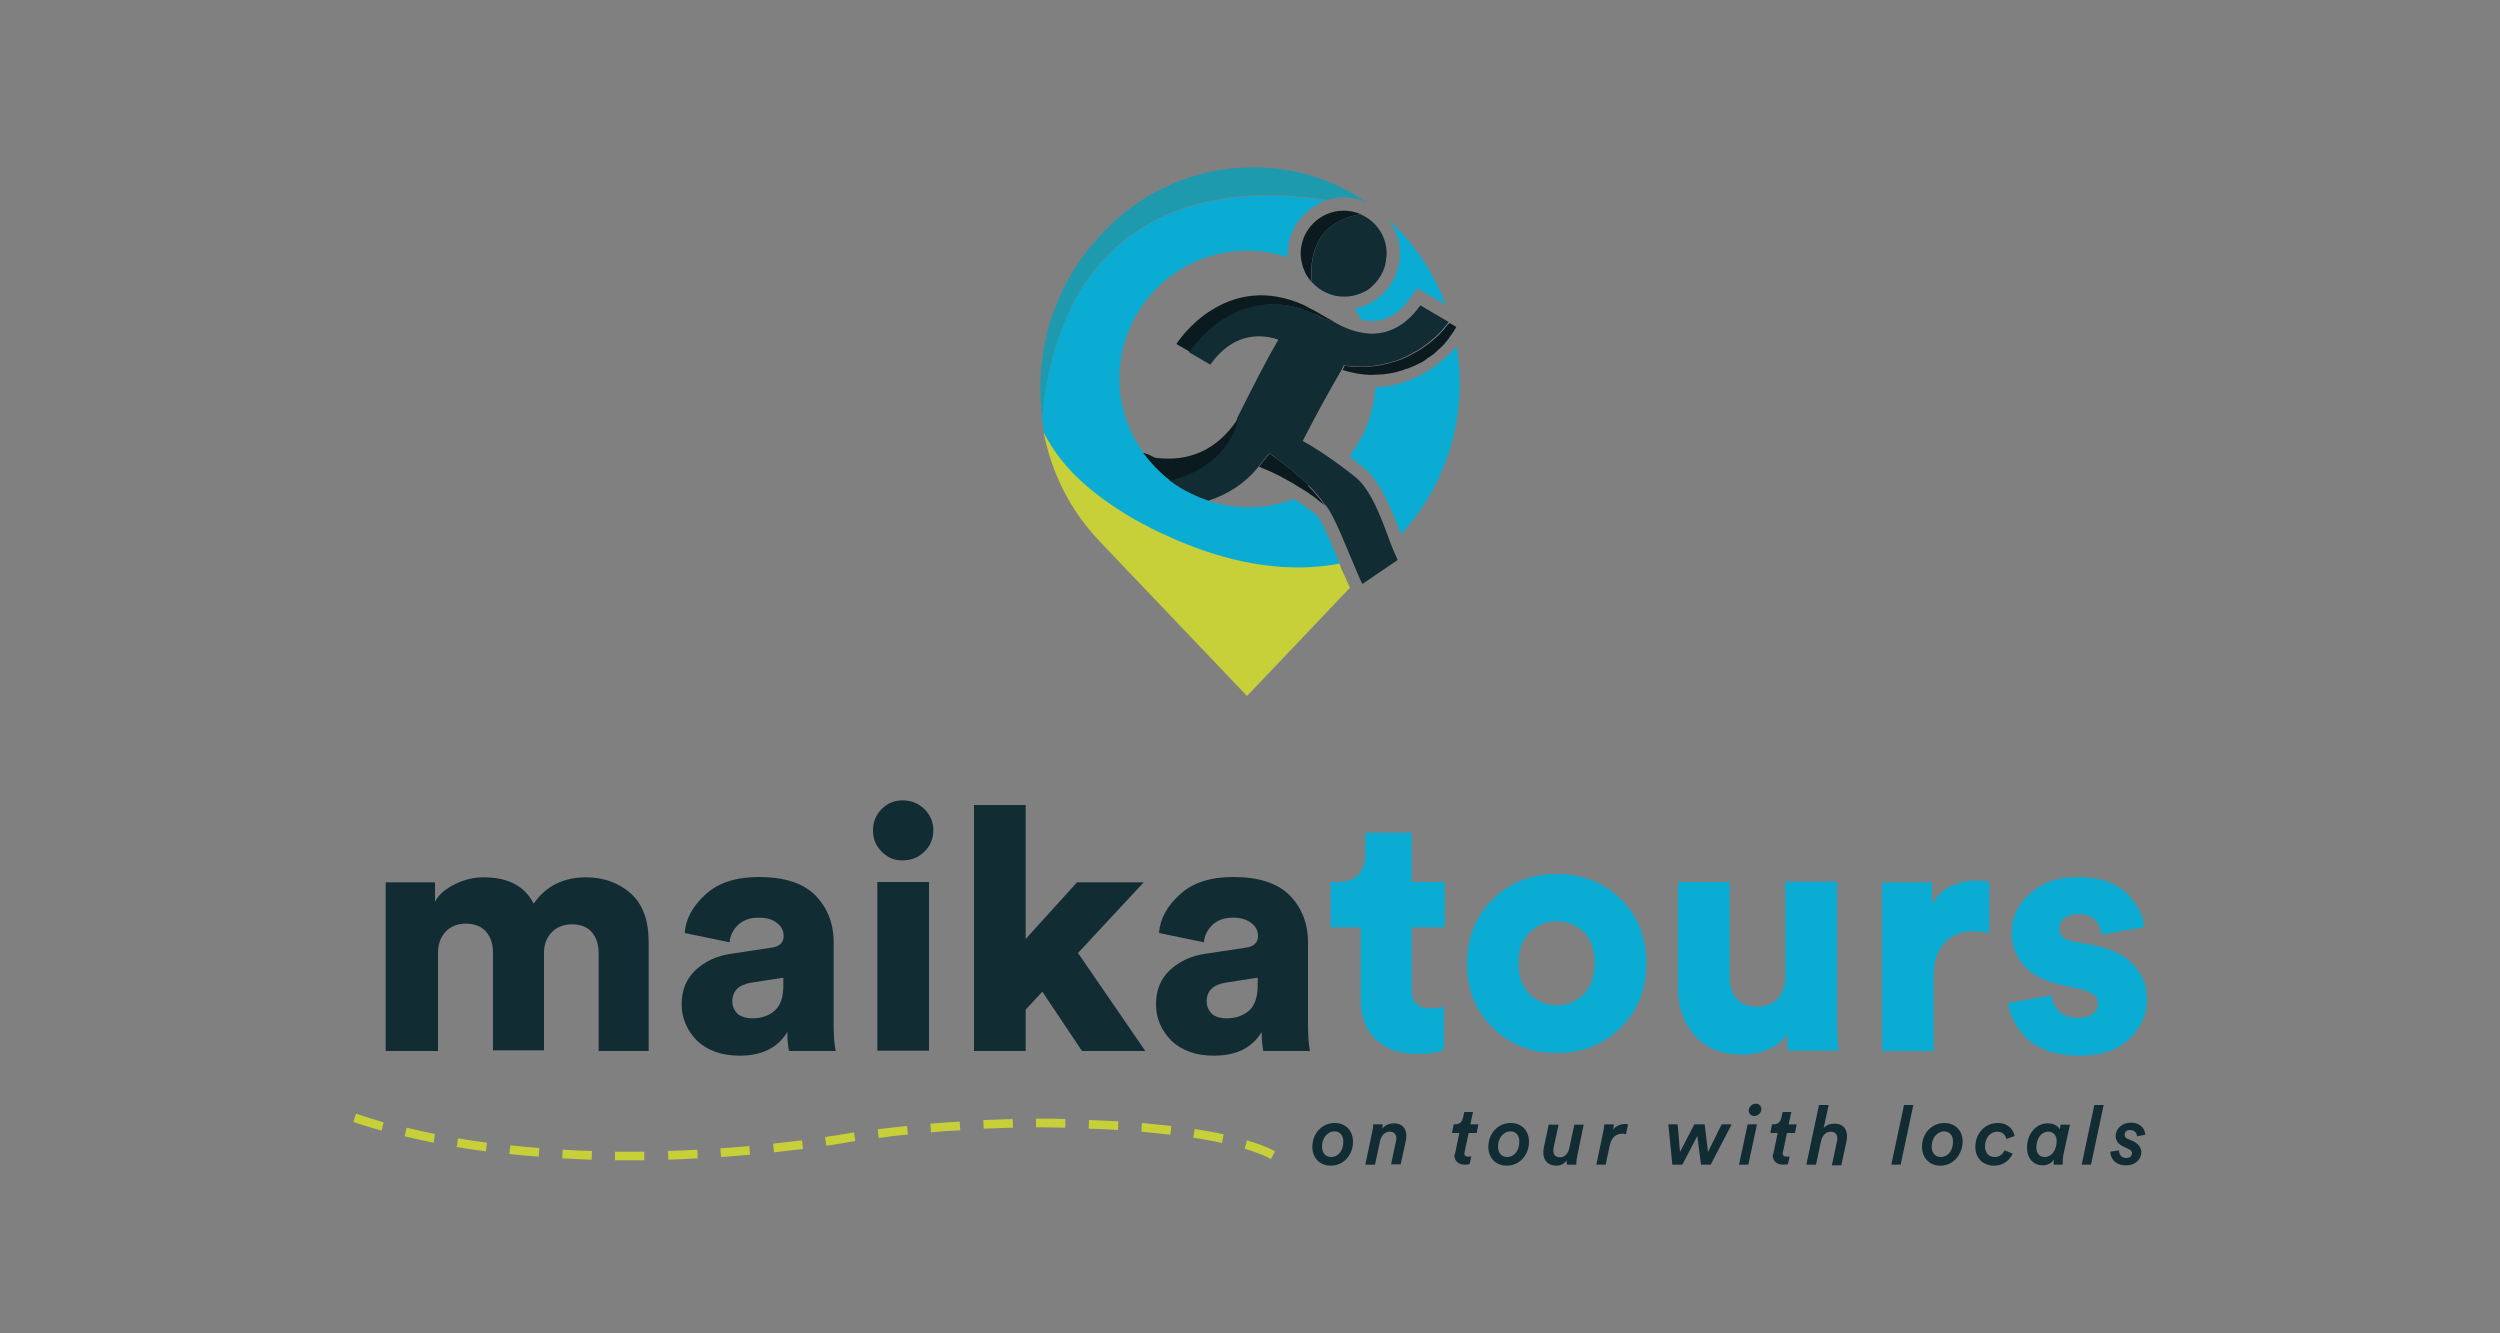<?xml version="1.0" encoding="utf-8"?>
<!-- Generator: Adobe Illustrator 21.0.0, SVG Export Plug-In . SVG Version: 6.00 Build 0)  -->
<svg version="1.1" id="Capa_1" xmlns="http://www.w3.org/2000/svg" xmlns:xlink="http://www.w3.org/1999/xlink" x="0px" y="0px"
	 viewBox="0 0 750 400" style="enable-background:new 0 0 750 400;" xml:space="preserve">
<rect x="0" y="0" width="750" height="400" fill="#808080" stroke="none"/>
<style type="text/css">
	.st0{fill:#C7CF39;}
	.st1{fill:#122C34;}
	.st2{fill:#0AACD4;}
	.st3{fill:none;}
	.st4{fill:#1E9AAF;}
	.st5{fill:#FFFFFF;}
	.st6{fill:#0A1A1E;}
</style>
<g>
	<g>
		<g>
			<path class="st0" d="M188.6,348.1c-1.4,0-2.7,0-4.1,0l0-2.6c2.9,0,5.8,0,8.8,0l0,2.6C191.8,348.1,190.2,348.1,188.6,348.1z
				 M177.5,347.9c-3-0.1-5.9-0.2-8.8-0.4l0.1-2.6c2.9,0.2,5.8,0.3,8.8,0.4L177.5,347.9z M200.5,347.9l-0.1-2.6
				c2.9-0.1,5.8-0.2,8.8-0.4l0.1,2.6C206.3,347.7,203.3,347.8,200.5,347.9z M381.3,347.7c-2-1.1-4.7-2.1-7.9-3.1l0.7-2.5
				c3.4,1,6.3,2.1,8.4,3.3L381.3,347.7z M216.3,347.1l-0.2-2.6c2.9-0.2,5.8-0.4,8.7-0.7l0.2,2.6
				C222.2,346.7,219.2,346.9,216.3,347.1z M161.6,347c-2.9-0.2-5.9-0.5-8.8-0.8l0.3-2.6c2.9,0.3,5.8,0.6,8.7,0.8L161.6,347z
				 M232.2,345.7l-0.3-2.6c2.9-0.3,5.8-0.7,8.7-1l0.3,2.6C238,345,235.1,345.4,232.2,345.7z M145.8,345.4c-3-0.4-5.9-0.8-8.8-1.3
				l0.4-2.6c2.8,0.5,5.7,0.9,8.7,1.3L145.8,345.4z M247.9,343.7l-0.4-2.6c2.3-0.3,4.6-0.7,7-1.1c0.6-0.1,1.1-0.2,1.7-0.3l0.4,2.6
				c-0.6,0.1-1.1,0.2-1.7,0.3C252.6,343,250.3,343.4,247.9,343.7z M366.6,342.9c-2.6-0.6-5.5-1.1-8.6-1.6l0.4-2.6
				c3.1,0.5,6.1,1,8.7,1.6L366.6,342.9z M130.1,342.8c-3-0.6-5.9-1.2-8.7-1.9l0.6-2.6c2.8,0.7,5.6,1.3,8.5,1.9L130.1,342.8z
				 M263.6,341.4l-0.3-2.6c2.9-0.4,5.8-0.7,8.8-1l0.3,2.6C269.4,340.6,266.4,341,263.6,341.4z M351.1,340.4
				c-2.8-0.3-5.7-0.6-8.7-0.9l0.2-2.6c3,0.3,6,0.6,8.8,0.9L351.1,340.4z M279.3,339.7l-0.2-2.6c2.9-0.2,5.9-0.5,8.8-0.6l0.2,2.6
				C285.1,339.2,282.2,339.4,279.3,339.7z M114.5,339.2c-2.9-0.8-5.8-1.7-8.5-2.6l0.8-2.5c2.7,0.9,5.5,1.8,8.3,2.6L114.5,339.2z
				 M335.4,339c-2.9-0.2-5.8-0.3-8.8-0.4l0.1-2.6c3,0.1,5.9,0.3,8.8,0.4L335.4,339z M295.1,338.6l-0.1-2.6c2.9-0.1,5.9-0.2,8.8-0.3
				l0.1,2.6C300.9,338.4,298,338.5,295.1,338.6z M319.6,338.3c-2.3,0-4.7-0.1-7.1-0.1l-1.7,0l0-2.6l1.7,0c2.4,0,4.8,0,7.1,0.1
				L319.6,338.3z"/>
		</g>
		<path class="st1" d="M264.5,255.5c-1.8-1.8-2.6-3.9-2.6-6.4c0-2.5,0.9-4.7,2.6-6.4c1.8-1.8,3.9-2.6,6.3-2.6c2.5,0,4.7,0.9,6.5,2.6
			c1.8,1.8,2.7,3.9,2.7,6.4c0,2.5-0.9,4.7-2.7,6.4c-1.8,1.8-4,2.6-6.5,2.6C268.4,258.2,266.3,257.3,264.5,255.5z"/>
		<g>
			<path class="st1" d="M131.2,315.3h-15.5v-50.6h14.8v5.8c1.2-2.2,3.2-3.9,6.1-5.3c2.8-1.4,5.7-2,8.5-2c7.3,0,12.3,2.6,15,7.9
				c3.7-5.3,8.9-7.9,15.7-7.9c5.3,0,9.7,1.6,13.4,4.8c3.6,3.2,5.4,8.1,5.4,14.5v32.8h-15v-29.4c0-2.5-0.7-4.6-2-6.2
				c-1.4-1.6-3.4-2.4-6-2.4c-2.6,0-4.7,0.9-6.2,2.5c-1.5,1.7-2.2,3.7-2.2,6.1v29.2h-15.3v-29.4c0-2.5-0.7-4.6-2.1-6.2
				c-1.4-1.6-3.4-2.4-6.1-2.4c-2.6,0-4.6,0.9-6.1,2.5c-1.5,1.7-2.2,3.8-2.2,6.2V315.3z"/>
			<path class="st1" d="M204.5,301.3c0-4.3,1.4-7.7,4.2-10.3c2.8-2.6,6.4-4.3,10.8-4.9l11.9-1.8c2.4-0.3,3.7-1.5,3.7-3.5
				c0-1.6-0.7-2.9-2-3.9c-1.3-1.1-3.1-1.6-5.5-1.6c-2.6,0-4.6,0.7-6.2,2.2c-1.5,1.5-2.4,3.2-2.5,5.2l-13.5-2.8
				c0.3-4.2,2.4-8.1,6.3-11.6c3.8-3.5,9.2-5.2,15.9-5.2c7.7,0,13.3,1.8,17,5.5c3.6,3.7,5.5,8.4,5.5,14.1v24.8c0,3.2,0.2,5.8,0.6,7.8
				h-14c-0.3-1.4-0.5-3.3-0.5-5.7c-2.9,4.8-7.7,7.1-14.3,7.1c-5.4,0-9.6-1.5-12.8-4.5C206.1,309.1,204.5,305.5,204.5,301.3z
				 M225.8,305.5c2.6,0,4.9-0.8,6.6-2.3c1.8-1.6,2.6-4.1,2.6-7.7v-2.2l-9.6,1.5c-3.8,0.6-5.7,2.5-5.7,5.6c0,1.4,0.5,2.6,1.5,3.7
				C222.3,305,223.8,305.5,225.8,305.5z"/>
			<rect x="263.2" y="264.6" class="st1" width="15.5" height="50.6"/>
			<path class="st1" d="M343.2,264.6l-19.8,21.3l20.2,29.4h-19l-11.9-17.8l-5,5.4v12.4h-15.5v-73.8h15.5v40.2l15.4-17H343.2z"/>
			<path class="st1" d="M346.8,301.3c0-4.3,1.4-7.7,4.2-10.3c2.8-2.6,6.4-4.3,10.8-4.9l11.9-1.8c2.4-0.3,3.7-1.5,3.7-3.5
				c0-1.6-0.7-2.9-2-3.9s-3.1-1.6-5.5-1.6c-2.6,0-4.6,0.7-6.2,2.2c-1.5,1.5-2.4,3.2-2.5,5.2l-13.5-2.8c0.3-4.2,2.4-8.1,6.3-11.6
				c3.8-3.5,9.2-5.2,15.9-5.2c7.7,0,13.3,1.8,17,5.5c3.6,3.7,5.5,8.4,5.5,14.1v24.8c0,3.2,0.2,5.8,0.6,7.8h-14
				c-0.3-1.4-0.5-3.3-0.5-5.7c-2.9,4.8-7.7,7.1-14.3,7.1c-5.4,0-9.6-1.5-12.8-4.5C348.4,309.1,346.8,305.5,346.8,301.3z
				 M368.1,305.5c2.6,0,4.9-0.8,6.6-2.3c1.8-1.6,2.6-4.1,2.6-7.7v-2.2l-9.6,1.5c-3.8,0.6-5.7,2.5-5.7,5.6c0,1.4,0.5,2.6,1.5,3.7
				C364.5,305,366,305.5,368.1,305.5z"/>
			<path class="st2" d="M423.5,249.8v14.8h9.9v13.6h-9.9v19c0,3.5,1.9,5.3,5.6,5.3c1.2,0,2.6-0.2,4.1-0.5v12.8
				c-1.9,1-4.6,1.4-8.1,1.4c-5.2,0-9.4-1.5-12.4-4.4c-3-2.9-4.5-6.9-4.5-11.9v-21.7h-9v-13.6h2.5c2.6,0,4.5-0.8,5.9-2.3
				c1.3-1.5,2-3.5,2-6v-6.5H423.5z"/>
			<path class="st2" d="M467,262.2c7.7,0,14.1,2.5,19.2,7.5c5.1,5,7.7,11.4,7.7,19.3c0,7.8-2.6,14.3-7.7,19.3
				c-5.1,5.1-11.5,7.6-19.2,7.6c-7.6,0-14-2.5-19.2-7.6c-5.2-5.1-7.7-11.5-7.7-19.3c0-7.7,2.6-14.1,7.7-19.2
				C453,264.7,459.4,262.2,467,262.2z M467,301.6c3.2,0,5.9-1.1,8.1-3.3c2.2-2.2,3.3-5.3,3.3-9.4c0-4.1-1.1-7.2-3.3-9.3
				c-2.2-2.1-4.9-3.2-8.1-3.2c-3.1,0-5.8,1.1-8.1,3.3c-2.2,2.2-3.4,5.3-3.4,9.3s1.1,7.1,3.4,9.3C461.2,300.5,463.9,301.6,467,301.6z
				"/>
			<path class="st2" d="M536.5,315.3c-0.3-1.2-0.4-2.9-0.4-5.1c-1.2,2-3.1,3.6-5.6,4.6c-2.5,1.1-5.2,1.6-7.9,1.6
				c-6,0-10.7-1.9-14.1-5.7c-3.4-3.8-5.1-8.5-5.1-14.1v-32h15.5v28.7c0,2.6,0.7,4.7,2.1,6.3c1.4,1.6,3.4,2.4,6.1,2.4
				c2.6,0,4.6-0.8,6.2-2.4c1.5-1.6,2.3-3.7,2.3-6.3v-28.8h15.5v41.6c0,3.3,0.2,6.4,0.5,9.1H536.5z"/>
			<path class="st2" d="M596.8,264.6v15.3c-1.4-0.3-3.1-0.5-4.9-0.5c-3.5,0-6.3,1.1-8.5,3.4c-2.2,2.2-3.3,5.7-3.3,10.4v22.1h-15.5
				v-50.6h15v6.8c1.2-2.6,3.1-4.4,5.6-5.6c2.5-1.2,5-1.7,7.5-1.7C594.2,264.1,595.6,264.3,596.8,264.6z"/>
			<path class="st2" d="M602.4,300.9l13.1-2.3c0.1,1.9,0.9,3.5,2.2,4.8c1.3,1.3,3.2,2,5.8,2c1.9,0,3.4-0.4,4.4-1.3
				c1-0.8,1.5-1.9,1.5-3.1c0-2-1.7-3.4-5-4.2l-5.8-1.3c-5.2-1.1-9-3-11.4-5.8c-2.4-2.8-3.7-6-3.7-9.8c0-4.7,1.9-8.7,5.6-11.9
				c3.7-3.3,8.3-4.9,13.9-4.9c6.6,0,11.5,1.6,14.8,4.7c3.3,3.2,5.1,6.6,5.5,10.3l-12.8,2.3c-0.2-1.8-0.9-3.3-2.1-4.5
				c-1.2-1.2-2.9-1.7-5.1-1.7c-1.5,0-2.8,0.4-3.9,1.2c-1.1,0.8-1.6,1.9-1.6,3.2c0,2,1.3,3.3,4,3.8l6.7,1.3c5.1,1,9,3,11.6,5.8
				c2.6,2.9,4,6.2,4,10.1c0,4.7-1.8,8.7-5.3,12.1c-3.5,3.4-8.5,5-14.9,5c-3.7,0-7-0.5-9.9-1.6c-2.9-1.1-5.1-2.5-6.6-4.2
				c-1.5-1.7-2.7-3.4-3.5-5.1C603,304.1,602.5,302.5,602.4,300.9z"/>
			<path class="st2" d="M455.6,287.9c0,0-1.4,9.7,7.5,13.1l-12.1,6.7l-8.5-8.7l0.4-13.4"/>
		</g>
		<g>
			<path class="st1" d="M399.2,349.7c-3.4,0-5.5-2.5-5.5-5.6c0-4.2,3-7.2,6.7-7.2c3.5,0,5.5,2.5,5.5,5.6
				C405.9,346.5,403.1,349.7,399.2,349.7z M396.6,344c0,1.9,1.1,3.1,2.8,3.1c1.8,0,3.6-1.6,3.6-4.6c0-1.9-1-3.1-2.8-3.1
				C398.3,339.5,396.6,341.3,396.6,344z"/>
			<path class="st1" d="M417.3,349.4l1.5-7.1c0.1-0.3,0.1-0.5,0.1-0.8c0-1.2-0.7-2-2-2c-1.6,0-2.6,1.4-2.9,2.9l-1.5,7h-2.9l2.1-10
				c0.2-1.1,0.3-2,0.3-2.1h2.8c0,0.1,0,0.8-0.1,1.3c0.9-1.2,2.2-1.6,3.6-1.6c2.3,0,3.6,1.5,3.6,3.7c0,0.4,0,0.9-0.1,1.3l-1.6,7.3
				H417.3z"/>
			<path class="st1" d="M436.7,345.2l1.1-5.3h-2.2l0.5-2.6h0.4c1.4,0,2.1-0.7,2.4-2l0.4-1.7h2.6l-0.8,3.7h2.4l-0.5,2.6h-2.4
				l-1.2,5.6c0,0.2-0.1,0.4-0.1,0.5c0,0.6,0.3,1,1.3,1c0.3,0,0.5,0,0.8-0.1l-0.5,2.3c-0.2,0.1-0.7,0.2-1.4,0.2c-2,0-3.2-1.1-3.2-2.9
				C436.5,346.3,436.6,345.8,436.7,345.2z"/>
			<path class="st1" d="M452,349.7c-3.4,0-5.5-2.5-5.5-5.6c0-4.2,3-7.2,6.7-7.2c3.5,0,5.5,2.5,5.5,5.6
				C458.7,346.5,455.9,349.7,452,349.7z M449.4,344c0,1.9,1.1,3.1,2.8,3.1c1.8,0,3.6-1.6,3.6-4.6c0-1.9-1-3.1-2.8-3.1
				C451.1,339.5,449.4,341.3,449.4,344z"/>
			<path class="st1" d="M467.6,337.3l-1.5,6.9c-0.1,0.3-0.1,0.7-0.1,1c0,1.1,0.6,2,2,2c1.5,0,2.5-1.3,2.8-2.8l1.5-7h2.8l-1.9,9.3
				c-0.1,0.7-0.3,1.4-0.3,2.2c0,0.1,0,0.3,0,0.5h-2.8c0-0.1-0.1-0.4-0.1-0.7c0-0.2,0-0.4,0-0.6c-0.7,1.1-2,1.6-3.1,1.6
				c-2.5,0-3.9-1.6-3.9-3.9c0-0.4,0-0.9,0.1-1.3l1.5-7.1H467.6z"/>
			<path class="st1" d="M486.7,340.1c-1.7,0-3.2,0.9-3.8,3.6l-1.2,5.7h-2.8l2.1-10c0.2-1.1,0.3-2,0.3-2.1h2.8c0,0.3,0,1.2-0.2,1.7
				c0.9-1.4,2.5-1.8,3.6-1.8c0.3,0,0.6,0,0.9,0.1l-0.6,3C487.3,340.1,487,340.1,486.7,340.1z"/>
			<path class="st1" d="M511.4,337.3l1,8.3l4.1-8.3h3l-6.3,12.1h-2.9l-1.1-8.6l-4.5,8.6h-3l-1.2-12.1h2.8l0.7,8.3l4.3-8.3H511.4z"/>
			<path class="st1" d="M521.7,349.4l2.6-12.1h2.8l-2.6,12.1H521.7z M526.7,331.1c1,0,1.7,0.7,1.7,1.6c0,1.2-1,2.1-2.1,2.1
				c-1,0-1.7-0.7-1.7-1.7C524.7,332,525.7,331.1,526.7,331.1z"/>
			<path class="st1" d="M532.2,345.2l1.1-5.3h-2.2l0.5-2.6h0.4c1.4,0,2.1-0.7,2.4-2l0.4-1.7h2.6l-0.8,3.7h2.4l-0.5,2.6h-2.4
				l-1.2,5.6c0,0.2-0.1,0.4-0.1,0.5c0,0.6,0.3,1,1.3,1c0.3,0,0.5,0,0.8-0.1l-0.5,2.3c-0.2,0.1-0.7,0.2-1.4,0.2c-2,0-3.2-1.1-3.2-2.9
				C532,346.3,532,345.8,532.2,345.2z"/>
			<path class="st1" d="M549.6,349.4l1.5-7.1c0-0.3,0.1-0.5,0.1-0.8c0-1.2-0.7-2-2-2c-1.6,0-2.6,1.4-2.9,2.9l-1.5,7h-2.9l3.8-17.9
				h2.9l-1.5,6.9c0.8-0.9,2-1.3,3.3-1.3c2.4,0,3.7,1.5,3.7,3.7c0,0.4,0,1-0.1,1.3l-1.6,7.5H549.6z"/>
			<path class="st1" d="M567.4,349.4l3.8-17.9h2.8l-3.8,17.9H567.4z"/>
			<path class="st1" d="M582.1,349.7c-3.4,0-5.5-2.5-5.5-5.6c0-4.2,3-7.2,6.7-7.2c3.5,0,5.5,2.5,5.5,5.6
				C588.7,346.5,585.9,349.7,582.1,349.7z M579.5,344c0,1.9,1.1,3.1,2.8,3.1c1.8,0,3.6-1.6,3.6-4.6c0-1.9-1-3.1-2.8-3.1
				C581.2,339.5,579.5,341.3,579.5,344z"/>
			<path class="st1" d="M601.9,341.7c-0.2-1.1-1.1-2.2-2.7-2.2c-1.8,0-3.7,1.5-3.7,4.5c0,1.9,1.2,3.1,2.9,3.1c1.6,0,2.5-1,3-2l2.4,1
				c-0.9,1.9-2.7,3.6-5.6,3.6c-3.4,0-5.6-2.4-5.6-5.6c0-4.3,3.1-7.2,6.7-7.2c3.3,0,4.7,2.1,5.1,3.9L601.9,341.7z"/>
			<path class="st1" d="M621,337.3l-2,9.2c-0.1,0.7-0.2,1.5-0.2,2.3c0,0.1,0,0.3,0,0.6h-2.7c0-0.2,0-0.3,0-0.5c0-0.3,0-0.4,0.1-1
				c-0.7,0.9-1.8,1.7-3.3,1.7c-3.1,0-4.8-2.3-4.8-5.3c0-4,2.6-7.3,6.2-7.3c2.2,0,3.2,1,3.6,1.8l0.3-1.4H621z M610.9,344.2
				c0,1.8,0.9,2.9,2.6,2.9c1.9,0,3.5-2,3.5-4.8c0-1.6-0.9-2.8-2.5-2.8C612.1,339.5,610.9,342,610.9,344.2z"/>
			<path class="st1" d="M624.5,349.4l3.8-17.9h2.8l-3.8,17.9H624.5z"/>
			<path class="st1" d="M635.7,345.1c0,1.3,0.7,2.3,2.2,2.3c1.2,0,1.7-0.7,1.7-1.4c0-0.5-0.3-1-1-1.3l-1.5-0.7
				c-1.6-0.7-2.4-1.8-2.4-3.2c0-2.1,1.8-4,4.5-4c3.4,0,4.3,2.3,4.4,3.6l-2.5,0.5c0-0.7-0.5-1.9-2.1-1.9c-1,0-1.6,0.6-1.6,1.4
				c0,0.6,0.3,1,0.8,1.2l1.6,0.7c1.8,0.8,2.6,2,2.6,3.4c0,1.7-1.4,3.9-4.6,3.9c-3.8,0-4.7-2.7-4.7-4.1L635.7,345.1z"/>
		</g>
	</g>
	<g>
		<path class="st3" d="M351.3,161.3c0.4,0.2,0.9,0.4,1.3,0.6C352.1,161.7,351.7,161.5,351.3,161.3z"/>
		<path class="st3" d="M355.6,163.2c0.2,0.1,0.4,0.2,0.5,0.2C356,163.3,355.8,163.2,355.6,163.2z"/>
		<path class="st3" d="M354.5,146.5C354.5,146.5,354.5,146.5,354.5,146.5C354.5,146.5,354.5,146.5,354.5,146.5
			C354.5,146.5,354.5,146.5,354.5,146.5z"/>
		<path class="st3" d="M410.8,109.9c-3.9,0.3-6.7-0.1-7.5-0.3C404.1,109.8,406.9,110.2,410.8,109.9z"/>
		<path class="st3" d="M348.6,160.1c0.1,0.1,0.3,0.1,0.4,0.2C348.9,160.2,348.8,160.2,348.6,160.1z"/>
		<path class="st3" d="M342.2,156.8c1.1,0.6,2.2,1.2,3.4,1.8C344.4,158,343.3,157.4,342.2,156.8z"/>
		<polygon class="st2" points="331.6,164.1 374.3,208.9 331.6,164.1 		"/>
		<path class="st2" d="M312.9,106c0.3-2,0.8-4,1.2-6.1C313.6,101.9,313.3,104,312.9,106z"/>
		<polygon class="st2" points="336,153.2 336,153.2 336,153.2 		"/>
		<path class="st2" d="M393.3,148.3C393.3,148.3,393.3,148.3,393.3,148.3c-0.4-0.3-0.7-0.5-1.1-0.8c0,0,0,0,0,0
			c0.2,0.1,0.4,0.3,0.6,0.4c0.2,0.2,0.5,0.3,0.7,0.5C393.5,148.4,393.4,148.4,393.3,148.3C393.4,148.3,393.4,148.3,393.3,148.3z"/>
		<path class="st2" d="M413.8,109.5c2.1-0.4,4.4-0.9,6.8-1.9C418.2,108.6,415.9,109.2,413.8,109.5z"/>
		<path class="st2" d="M434.9,96.7L434.9,96.7c-0.4,0.6-0.9,1.1-1.3,1.6C434,97.7,434.5,97.2,434.9,96.7z"/>
		<path class="st2" d="M437,103.9c-6.8,7.7-15.3,12-24.4,12.3c-0.5,7.7-3.3,14.9-7.8,20.7c1.3,1,2.6,2,3.7,2.9
			c5.5,4.1,8.8,12.7,11.7,20.2c0,0.1,0.1,0.2,0.1,0.3C434.8,144.5,440.3,123.6,437,103.9z"/>
		<path class="st2" d="M406.5,92.6c0.7,1.1,1.3,2.2,1.9,3.3c1.1,0.3,2.3,0.4,3.3,0.4c4.3,0,8.1-2.3,11.4-6.9l2.1-2.9l3.1,1.8
			l5.4,3.1c-3-8.1-7.6-15.7-13.9-22.3c-1-1.1-2.1-2.1-3.2-3.1c2.1,2.8,3.4,6.3,3.4,10.1C420,84.2,414.2,91,406.5,92.6z"/>
		<path class="st4" d="M314.5,112.5c0.3-1.3,0.6-2.5,0.9-3.7c0.3-1.4,0.7-2.7,1.1-4c0.2-0.6,0.3-1.1,0.5-1.7c0.3-1,0.7-2,1-3
			c1.1-3,2.3-5.7,3.5-8.3c0,0,0,0,0-0.1c2.5-4.9,5.4-9.1,8.5-12.7c0.2-0.2,0.4-0.5,0.6-0.7c2.7-3,5.5-5.5,8.5-7.7
			c13.4-9.8,29.2-12.2,41.8-12.1c7,0,13,0.8,17,1.5c1.6-0.5,3.4-0.8,5.2-0.8c2.5,0,4.8,0.6,6.9,1.5c-10-6.9-21.8-10.6-34.1-10.5
			c-17.1,0-33.4,7.1-45,19.6c-8.4,8.6-14,19.1-16.8,30.1c-0.5,2.1-0.9,4.1-1.2,6.1c-0.1,0.7-0.2,1.5-0.3,2.2c0,0,0,0,0,0
			c-0.1,0.6-0.1,1.2-0.2,1.8c0,0.3-0.1,0.5-0.1,0.8c0,0.4-0.1,0.8-0.1,1.3c0,0.2,0,0.5,0,0.7c0,0.6-0.1,1.3-0.1,1.9
			c0,0.7,0,1.3,0,1.9c0,0.1,0,0.3,0,0.4c0,0.9,0,1.7,0.1,2.5c0,0.2,0,0.4,0,0.5c0,1,0.1,1.9,0.2,2.6c0.1,0.9,0.1,1.6,0.2,2.1
			c0,0.4,0.1,0.7,0.1,0.7c0,0,0,0,0,0c0.2-2.3,0.5-4.5,0.8-6.7C313.7,116.5,314.1,114.5,314.5,112.5z"/>
		<polygon class="st5" points="405.1,176.5 405.2,176.4 405.1,176.5 		"/>
		<path class="st2" d="M359,148.8c-0.4-0.2-0.9-0.4-1.3-0.6c-1.1-0.5-2.1-1.1-3.2-1.7c0,0,0,0,0,0c0,0,0,0,0,0
			c-1.2-0.7-2.3-1.4-3.4-2.3c-3.1-2.4-5.8-5.2-8.1-8.3c0.1,0,0.1,0,0.2,0c-1.4-1.9-2.4-3.5-2.8-4.2c-2.9-5.4-4.6-11.6-4.6-18.1
			c0-21.2,17.2-38.4,38.4-38.4c4.2,0,8.3,0.7,12.1,2c0-0.3,0-0.6,0-1c0-7.5,4.9-13.8,11.6-16c-4-0.7-10-1.5-17-1.5
			c-12.6-0.1-28.5,2.3-41.8,12.1c-3,2.2-5.8,4.7-8.5,7.7c-0.2,0.2-0.4,0.5-0.6,0.7c-3.1,3.6-6,7.8-8.5,12.7c0,0,0,0,0,0.1
			c-1.3,2.6-2.5,5.3-3.5,8.3c-0.3,1-0.7,1.9-1,3c-0.2,0.5-0.3,1.1-0.5,1.7c-0.4,1.3-0.8,2.7-1.1,4c-0.3,1.2-0.6,2.4-0.9,3.7
			c-0.4,2-0.8,4.1-1.1,6.2c-0.3,2.1-0.6,4.4-0.8,6.7c0.2,1.5,0.4,3,0.7,4.4c4.9,9.9,13.3,17.5,22.8,23.4c0,0,0,0,0,0
			c2,1.3,4,2.5,6.1,3.6c1.1,0.6,2.2,1.2,3.4,1.8c1,0.5,2,1,3.1,1.5c0.1,0.1,0.3,0.1,0.4,0.2c0.7,0.4,1.5,0.7,2.3,1
			c0.4,0.2,0.9,0.4,1.3,0.6c1,0.4,2,0.9,3.1,1.3c0.2,0.1,0.4,0.2,0.5,0.2c14.5,5.7,30.4,8.6,45.7,5.8l0.1,0l0.1,0.3
			c-0.1-0.2-0.1-0.3-0.2-0.5c-1.9-4.5-5.4-12.9-6.8-14.5c-1.2-1-3.9-3-7-5c-4.3,1.6-8.9,2.5-13.7,2.5c-1.6,0-3.2-0.1-4.8-0.3
			c-2.3-0.3-4.6-0.8-6.8-1.5c-0.9-0.3-1.8-0.6-2.7-1C359.7,149.1,359.4,148.9,359,148.8z"/>
		<path class="st1" d="M362.1,94.1c0.8-0.6,1.7-1.1,2.6-1.6C363.8,93,362.9,93.5,362.1,94.1z"/>
		<path class="st1" d="M378.8,140.3c0.3,0.1,0.6,0.2,0.9,0.4c-1.2-0.5-1.9-0.8-1.9-0.8C378.2,140.1,378.5,140.2,378.8,140.3z"/>
		<path class="st1" d="M393.4,148.4C393.4,148.3,393.4,148.3,393.4,148.4C393.3,148.3,393.3,148.3,393.4,148.4
			C393.4,148.3,393.4,148.3,393.4,148.4z"/>
		<path class="st1" d="M406.2,111.8c-1.2-0.2-2.4-0.5-3.6-0.9C403.8,111.3,405,111.6,406.2,111.8z"/>
		<path class="st1" d="M359.4,96.2c0.8-0.7,1.7-1.4,2.7-2.1C361.1,94.8,360.2,95.5,359.4,96.2z"/>
		<path class="st1" d="M395.8,94.1c-1.1-0.7-2.3-1.3-3.4-1.8l2.3,1.2L395.8,94.1z"/>
		<path class="st1" d="M406.2,142.8c-1-0.8-2.4-1.9-3.9-3c-3.4-2.5-7.7-5.5-11.5-7.5c3.7-7.2,7.6-14.4,11.7-21.4l0.6-1.3
			c0,0,0,0,0,0c0,0,0.1,0,0.1,0c0,0,0,0,0,0c0.7,0.1,3.6,0.6,7.5,0.3c0.6,0,1.1-0.1,1.7-0.2c0,0,0,0,0,0c0.4-0.1,0.8-0.1,1.2-0.2
			c0,0,0,0,0,0c2.1-0.4,4.4-0.9,6.8-1.9c0.1,0,0.2-0.1,0.2-0.1c0.4-0.2,0.7-0.3,1.1-0.5c0.1-0.1,0.3-0.1,0.4-0.2
			c0.3-0.1,0.6-0.3,1-0.5c0.2-0.1,0.3-0.2,0.5-0.3c0.3-0.2,0.6-0.3,0.9-0.5c0.2-0.1,0.4-0.2,0.6-0.3c0.3-0.2,0.6-0.3,0.8-0.5
			c0.2-0.1,0.4-0.3,0.6-0.4c0.3-0.2,0.5-0.4,0.8-0.6c0.2-0.1,0.4-0.3,0.6-0.4c0.3-0.2,0.5-0.4,0.8-0.6c0.2-0.2,0.4-0.3,0.6-0.5
			c0.3-0.2,0.5-0.5,0.8-0.7c0.2-0.2,0.4-0.3,0.6-0.5c0.3-0.3,0.5-0.5,0.8-0.8c0.2-0.2,0.4-0.4,0.5-0.5c0.3-0.3,0.6-0.6,0.9-1
			c0.1-0.2,0.3-0.3,0.4-0.5c0.4-0.5,0.9-1,1.3-1.6l-8.5-5c-4.1,5.8-9.1,8.5-14.6,8.5c-0.5,0-0.9,0-1.4-0.1
			c-3.3-0.3-6.7-1.5-10.2-3.6c-0.7-0.4-3.7-2.1-4.4-2.5l-0.1,0l4.2,2.4c0,0-2.5-0.5-4.1-1.5c-1.4-0.9-3.9-1.8-4.7-2l-0.1,0
			c0,0-18.8-8.1-34.1,12.8l6.5,3.8c4.1-5.8,9.1-8.5,14.6-8.5c1.9,0,3.8,0.3,5.8,1c-4,6.9-7.4,13.7-12.3,23.4c0,0-2,14.2-20.4,18.8
			c1.1,0.8,2.2,1.6,3.4,2.3c0,0,0,0,0,0c1,0.6,2.1,1.2,3.2,1.7c0.4,0.2,0.9,0.4,1.3,0.6c0.4,0.2,0.7,0.3,1.1,0.5
			c0.9,0.3,1.8,0.7,2.7,1c6-1.9,11.4-5.5,15.1-10.3l3.2-4c0.7,0.5,1.5,1,2.1,1.6c0.3,0.2,0.5,0.4,0.8,0.6c0.4,0.3,0.8,0.6,1.2,0.9
			c0.3,0.2,0.6,0.5,0.9,0.7c0.3,0.3,0.6,0.5,0.9,0.7c0.3,0.3,0.6,0.5,1,0.8c0.2,0.2,0.5,0.4,0.7,0.6c0.4,0.3,0.7,0.6,1,0.9
			c0.1,0.1,0.3,0.3,0.5,0.4c0.4,0.3,0.7,0.7,1.1,1c0.1,0.1,0.2,0.2,0.3,0.2c0.4,0.4,0.7,0.7,1.1,1.1c0,0,0.1,0.1,0.1,0.1
			c3.5,3.5,4.9,5.8,4.9,5.8c2.5,2.1,7.4,15.2,10.4,22c0.3,0.7,0.6,1.3,0.9,1.9l10.6-7.2c-0.6-1.3-1.3-2.9-2-4.7
			C414.7,156.3,411.4,146.6,406.2,142.8z"/>
		<path class="st1" d="M393.6,84.7c2.4,2.6,5.8,4.3,9.6,4.3c2,0,3.8-0.4,5.5-1.2c0,0,0,0,0,0c0.4-0.2,0.7-0.3,1-0.5c0,0,0,0,0.1,0
			c0.3-0.2,0.6-0.4,0.9-0.6c0,0,0.1,0,0.1-0.1c0.3-0.2,0.6-0.4,0.8-0.7c0,0,0.1-0.1,0.1-0.1c0.3-0.2,0.5-0.5,0.7-0.7
			c0.1-0.1,0.1-0.1,0.2-0.2c0.2-0.2,0.4-0.5,0.6-0.7c0.1-0.1,0.1-0.2,0.2-0.3c0.2-0.2,0.3-0.5,0.5-0.7c0.1-0.1,0.1-0.2,0.2-0.3
			c0.1-0.2,0.3-0.5,0.4-0.7c0.1-0.1,0.1-0.3,0.2-0.4c0.1-0.2,0.2-0.4,0.3-0.7c0.1-0.2,0.1-0.4,0.2-0.5c0.1-0.2,0.2-0.4,0.2-0.6
			c0.1-0.2,0.1-0.4,0.2-0.7c0-0.2,0.1-0.4,0.1-0.6c0.1-0.3,0.1-0.5,0.1-0.8c0-0.2,0.1-0.3,0.1-0.5c0-0.4,0.1-0.9,0.1-1.3
			c0-5.3-3.2-9.8-7.8-11.8C403.7,64.9,392,68.2,393.6,84.7z"/>
		<path class="st6" d="M351.1,144.2c18.4-4.6,20.4-18.8,20.4-18.8c-7.6,11.9-18,12.9-25.1,11.9c-0.3-0.2-0.6-0.3-0.9-0.5
			c-0.8-0.4-1.5-0.7-2.3-0.9c-0.1,0-0.1,0-0.2,0C345.3,139,348,141.8,351.1,144.2z"/>
		<path class="st6" d="M408.3,64.3c-1.6-0.7-3.3-1.1-5.2-1.1c-7.1,0-12.9,5.8-12.9,12.9c0,0.4,0,0.9,0.1,1.3c0,0,0,0,0,0
			c0,0.4,0.1,0.8,0.2,1.2l0,0c0,0,0,0,0,0c0.1,0.5,0.3,1,0.4,1.6c0,0.1,0,0.1,0.1,0.2c0.2,0.5,0.4,1,0.6,1.5c0,0,0,0,0,0
			c0.2,0.5,0.5,0.9,0.8,1.3c0.1,0.1,0.1,0.2,0.2,0.3c0.3,0.4,0.6,0.8,0.9,1.2C392,68.2,403.7,64.9,408.3,64.3z"/>
		<path class="st6" d="M392.5,145.5c-0.3-0.3-0.7-0.7-1.1-1.1c-0.1-0.1-0.2-0.2-0.3-0.2c-0.3-0.3-0.7-0.7-1.1-1
			c-0.1-0.1-0.3-0.3-0.5-0.4c-0.3-0.3-0.7-0.6-1-0.9c-0.2-0.2-0.5-0.4-0.7-0.6c-0.3-0.3-0.6-0.5-1-0.8c-0.3-0.2-0.6-0.5-0.9-0.7
			c-0.3-0.2-0.6-0.5-0.9-0.7c-0.4-0.3-0.8-0.6-1.2-0.9c-0.3-0.2-0.5-0.4-0.8-0.6c-0.7-0.5-1.4-1-2.1-1.6l-3.2,4c0,0,0.7,0.3,1.9,0.8
			c2.2,0.9,6,2.7,10.4,5.5c0.7,0.4,1.4,0.9,2.1,1.3c0.4,0.2,0.7,0.5,1.1,0.8c0,0,0.1,0,0.1,0.1c0,0,0,0,0.1,0
			c0.5,0.4,1.1,0.7,1.6,1.2c0.1,0.1,0.3,0.2,0.4,0.3c0.1,0.1,0.2,0.2,0.3,0.3c0.6,0.4,1.2,0.9,1.7,1.3c0,0-1.5-2.3-4.9-5.8
			C392.6,145.6,392.6,145.5,392.5,145.5z"/>
		<path class="st6" d="M433.6,98.3c-0.1,0.2-0.3,0.3-0.4,0.5c-0.3,0.3-0.6,0.7-0.9,1c-0.2,0.2-0.4,0.4-0.5,0.5
			c-0.3,0.3-0.5,0.5-0.8,0.8c-0.2,0.2-0.4,0.3-0.6,0.5c-0.3,0.2-0.5,0.5-0.8,0.7c-0.2,0.2-0.4,0.3-0.6,0.5c-0.3,0.2-0.5,0.4-0.8,0.6
			c-0.2,0.2-0.4,0.3-0.6,0.4c-0.3,0.2-0.5,0.4-0.8,0.6c-0.2,0.1-0.4,0.3-0.6,0.4c-0.3,0.2-0.6,0.4-0.8,0.5c-0.2,0.1-0.4,0.2-0.6,0.3
			c-0.3,0.2-0.6,0.3-0.9,0.5c-0.2,0.1-0.3,0.2-0.5,0.3c-0.3,0.2-0.6,0.3-1,0.5c-0.1,0.1-0.3,0.1-0.4,0.2c-0.4,0.2-0.8,0.3-1.1,0.5
			c-0.1,0-0.2,0.1-0.2,0.1c-2.4,0.9-4.7,1.5-6.8,1.9c0,0,0,0,0,0c-0.4,0.1-0.8,0.1-1.2,0.2c0,0,0,0,0,0c-0.6,0.1-1.2,0.1-1.7,0.2
			c-3.9,0.3-6.7-0.1-7.5-0.3c0,0,0,0,0,0c0,0-0.1,0-0.1,0c0,0,0,0,0,0l-0.6,1.3c1.2,0.4,2.5,0.7,3.6,0.9c0.1,0,0.2,0,0.3,0.1
			c0.5,0.1,0.9,0.1,1.4,0.2c0.3,0,0.6,0.1,0.8,0.1c0.3,0,0.6,0.1,0.9,0.1c1,0.1,2.1,0.1,3,0c0,0,0,0,0,0c0.7,0,1.4-0.1,2.1-0.1
			c0,0,0.1,0,0.1,0c0.7-0.1,1.4-0.2,2-0.3c0.8-0.1,1.6-0.3,2.3-0.5c0.2-0.1,0.4-0.1,0.7-0.2c0.5-0.1,1-0.3,1.5-0.5
			c0.2-0.1,0.4-0.2,0.7-0.2c0.5-0.2,1-0.4,1.5-0.6c0.2-0.1,0.3-0.1,0.5-0.2c0.6-0.3,1.3-0.6,1.8-0.9c0,0,0,0,0.1,0
			c0.6-0.3,1.1-0.6,1.6-1c0.1-0.1,0.3-0.2,0.4-0.3c0.4-0.3,0.8-0.6,1.2-0.8c0.1-0.1,0.3-0.2,0.4-0.3c0.4-0.3,0.8-0.6,1.1-0.9
			c0.1-0.1,0.1-0.1,0.2-0.2c0.4-0.4,0.8-0.8,1.2-1.1c0.1-0.1,0.1-0.1,0.2-0.2c0.3-0.3,0.6-0.6,0.9-0.9c0.1-0.1,0.2-0.2,0.3-0.4
			c0.2-0.2,0.4-0.5,0.6-0.7c0.1-0.1,0.2-0.3,0.3-0.4c0.2-0.2,0.3-0.4,0.4-0.6c0.5-0.7,0.9-1.3,1.2-1.7c0,0,0,0,0,0
			c0.5-0.8,0.8-1.3,0.8-1.3l-2-1.2C434.5,97.2,434,97.7,433.6,98.3z"/>
		<path class="st6" d="M391,92.9L391,92.9c0.9,0.3,3.4,1.2,4.8,2c1.6,1,4.1,1.5,4.1,1.5l-4.2-2.4l0.1,0l-1.1-0.6l-2.3-1.2l-0.3-0.2
			c-0.1-0.1-0.3-0.1-0.4-0.2c-0.2-0.1-0.4-0.2-0.6-0.3c-11-4.9-19.9-2.9-26.4,0.8c-0.9,0.5-1.8,1.1-2.6,1.6c0,0,0,0,0,0
			c-1,0.7-1.9,1.4-2.7,2.1c-0.3,0.3-0.6,0.5-0.9,0.8c-0.1,0.1-0.1,0.1-0.2,0.2c-3.5,3.2-5.4,6.2-5.4,6.2l4,2.3
			C372.1,84.8,391,92.9,391,92.9z"/>
		<path class="st0" d="M401.8,169.1c-15.3,2.9-31.2,0-45.7-5.8c-0.2-0.1-0.4-0.2-0.5-0.2c-1-0.4-2-0.8-3.1-1.3
			c-0.4-0.2-0.9-0.4-1.3-0.6c-0.8-0.3-1.5-0.7-2.3-1c-0.1-0.1-0.3-0.1-0.4-0.2c-1-0.5-2.1-1-3.1-1.5c-1.1-0.6-2.3-1.2-3.4-1.8
			c-2.1-1.1-4.1-2.3-6.1-3.6l0,0l0,0c-9.4-6-17.9-13.5-22.8-23.4c2.3,12.1,8,23.6,17,32.9l1.3,1.4c0,0,0,0,0,0l42.7,44.8l15.8-16.6
			l15-15.8c0,0,0,0,0,0l0.1-0.1l-2.7-5.9l-0.4-1.1L401.8,169.1L401.8,169.1z"/>
	</g>
</g>
</svg>
